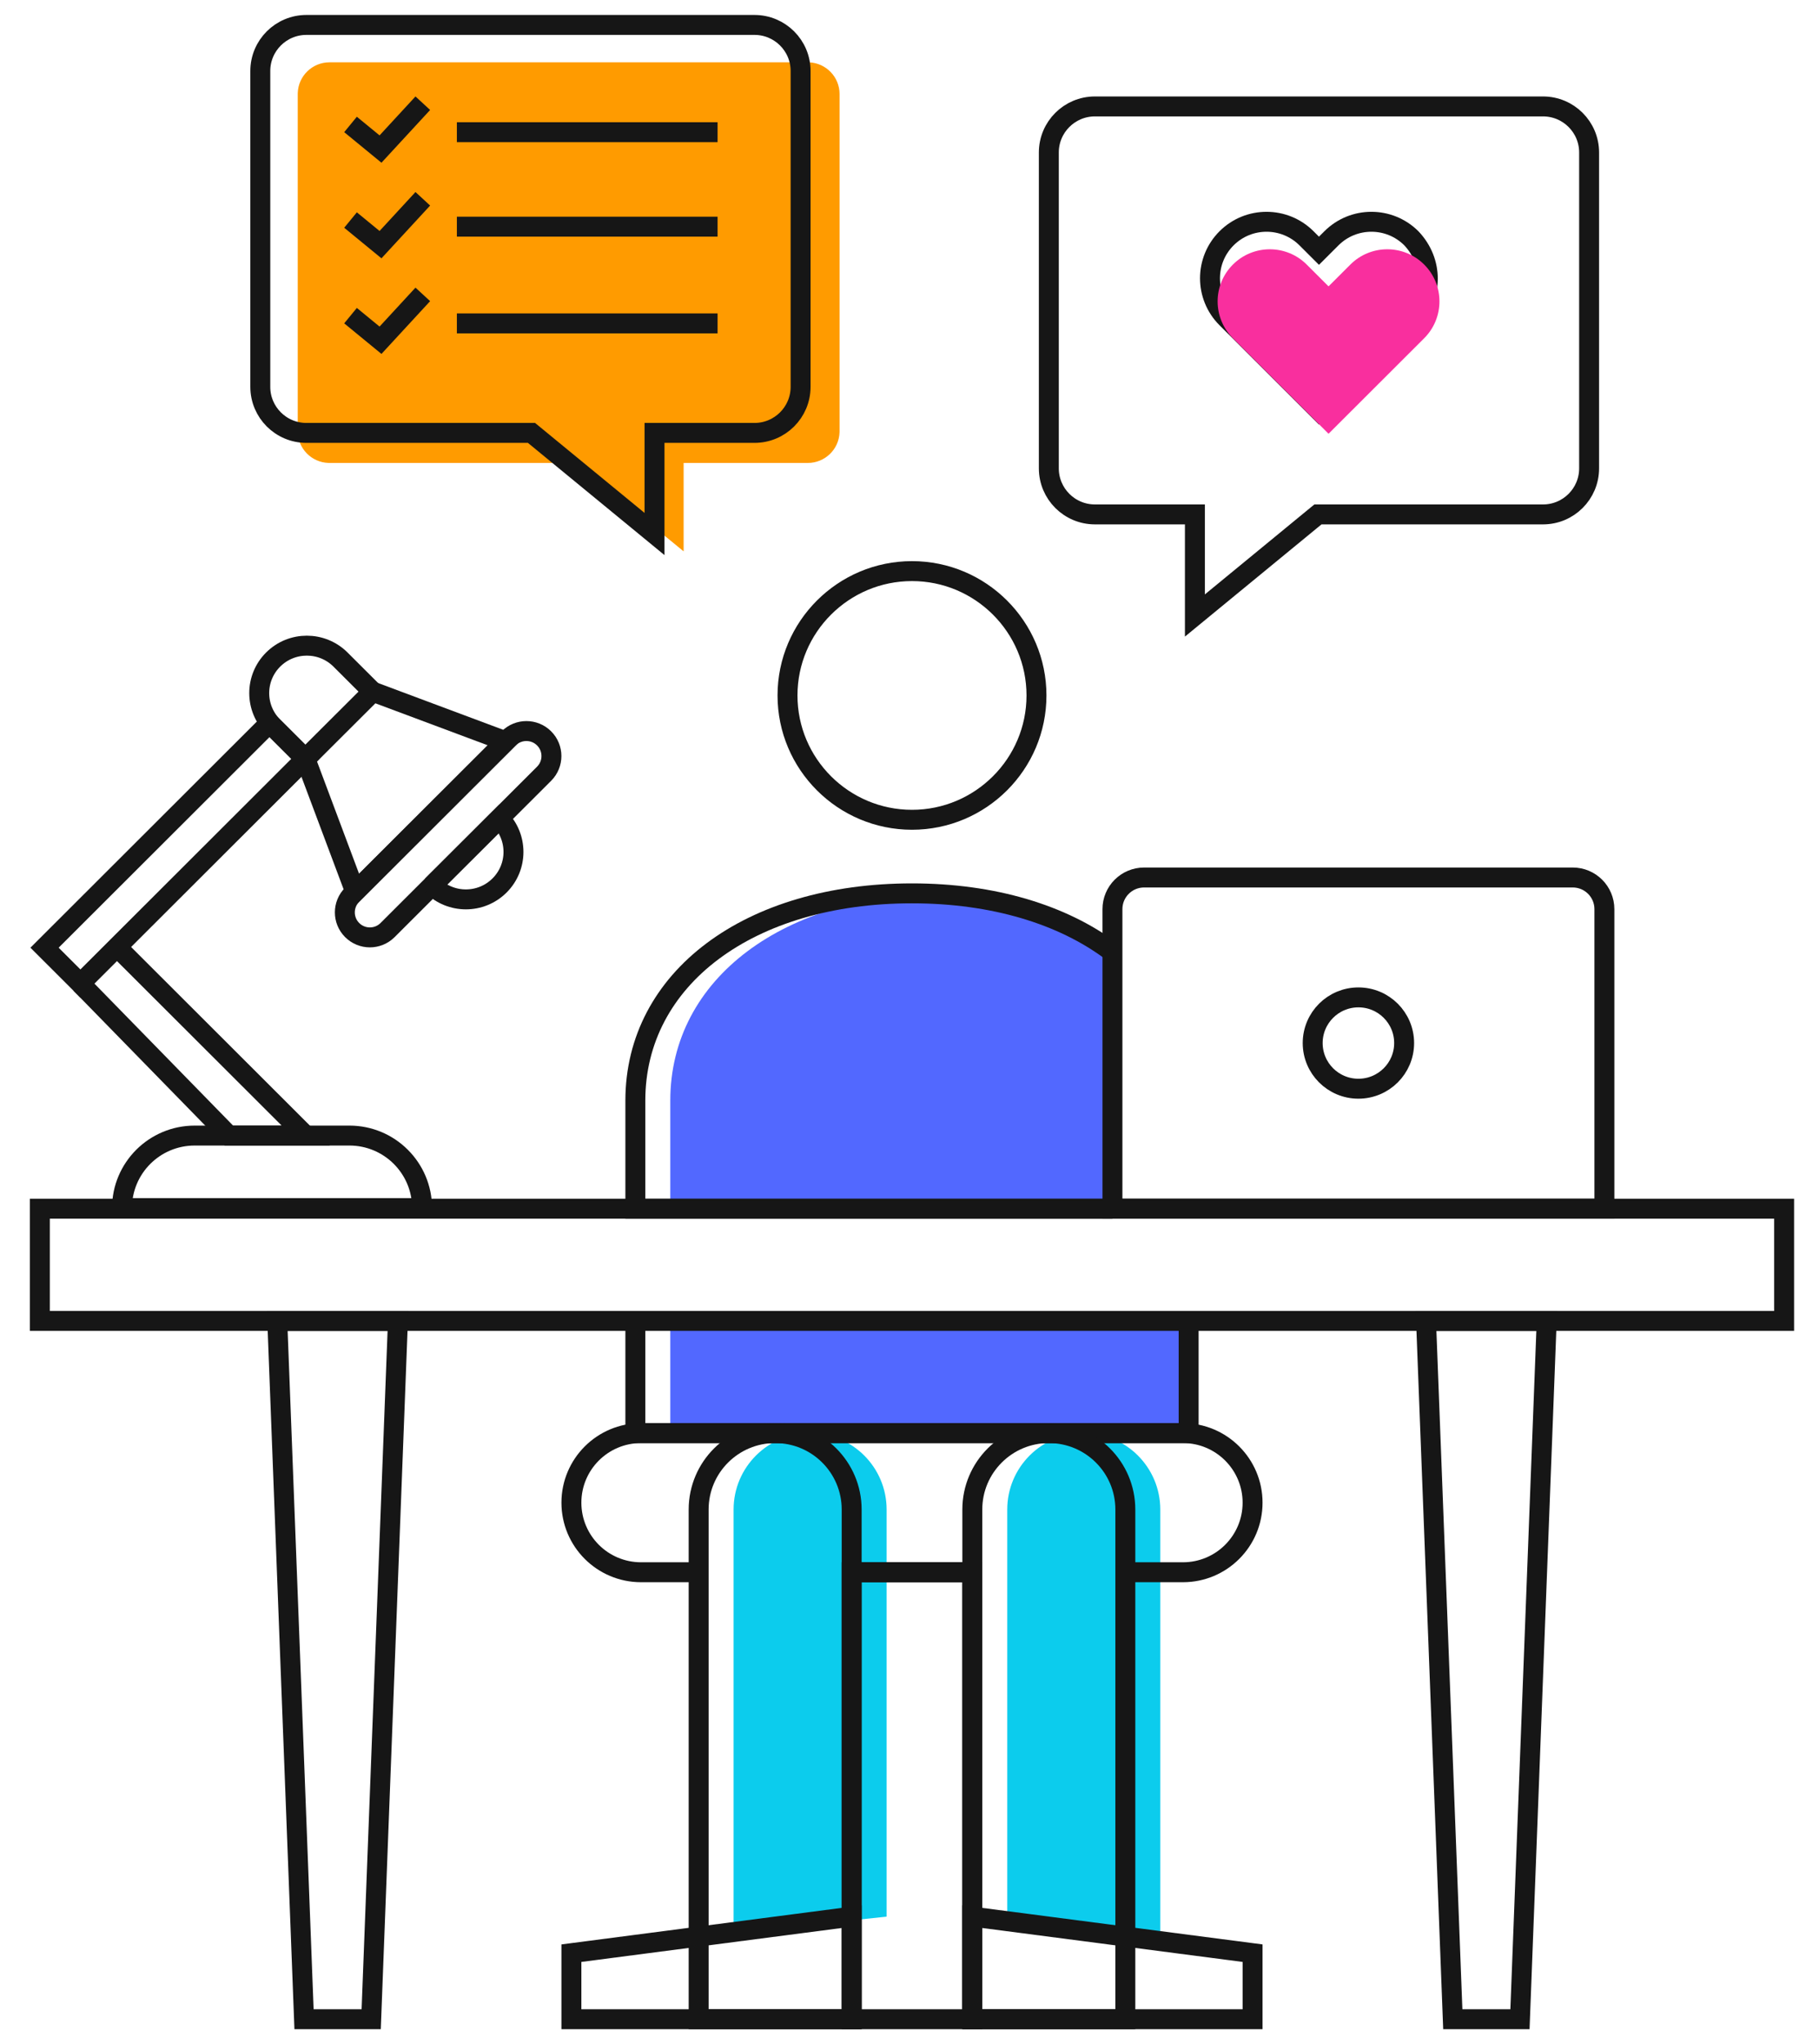 <svg xmlns="http://www.w3.org/2000/svg" width="365" height="410" viewBox="0 0 365 410">
  <g fill="none" fill-rule="evenodd" transform="translate(8 5)">
    <path fill="#0CCCED" d="M194.116 379.424L224.821 384.589 224.821 297.768C224.821 289.302 217.947 282.44 209.469 282.44 200.989 282.44 194.116 289.302 194.116 297.768L194.116 379.424zM139.202 382.675L169.907 379.424 169.907 297.768C169.907 289.302 163.033 282.44 154.555 282.44 146.076 282.44 139.202 289.302 139.202 297.768L139.202 382.675z"/>
    <polygon fill="#5268FF" points="230.512 259.936 230.512 281.065 126.501 282.441 126.501 259.935"/>
    <path fill="#5268FF" d="M215.224,237.212 L182.012,237.431 L126.5,237.431 L126.5,215.745 C126.5,191.27 149.329,174.181 182.012,174.181 C198.353,174.181 205.43,177.986 215.224,185.319 L215.224,237.212 Z"/>
    <g stroke="#161616" stroke-width="4" transform="translate(.937 124.5)">
      <polygon points="62.331 49.355 52.347 22.72 65.858 9.23 92.538 19.197"/>
      <path d="M45.875 2.788L45.875 2.788C49.606-.929 55.654-.929 59.386 2.788L65.852 9.237 52.347 22.698 45.878 16.251C42.147 12.533 42.146 6.506 45.875 2.788zM100.243 25.689L68.832 57.047C66.871 59.005 63.691 59.005 61.729 57.047 59.768 55.088 59.768 51.913 61.729 49.956L93.14 18.597C95.101 16.638 98.282 16.638 100.243 18.597 102.204 20.555 102.204 23.731 100.243 25.689z"/>
      <path d="M91.301,48.103 L91.301,48.103 C87.571,51.82 81.522,51.82 77.791,48.103 L77.787,48.107 L91.294,34.644 L91.298,34.64 C95.029,38.358 95.03,44.385 91.301,48.103 Z"/>
      <polygon points="52.346 22.698 7.199 67.769 0 60.581 45.146 15.51"/>
      <polyline points="14.618 60.523 52.42 98.263 36.995 98.263 7.199 67.769"/>
      <path d="M75.757,112.818 L15.545,112.818 C15.545,104.78 22.073,98.263 30.125,98.263 L61.178,98.263 C69.229,98.263 75.757,104.78 75.757,112.818 Z"/>
    </g>
    <path fill="#FF9B00" fill-rule="nonzero" d="M154.092,7.5 L58.119,7.5 C54.675,7.5 51.869,10.227 51.749,13.635 L51.745,13.863 L51.745,81.491 C51.745,84.929 54.476,87.73 57.89,87.85 L58.119,87.854 L107.586,87.854 L129.177,105.588 L129.176,87.854 L154.092,87.854 C157.536,87.854 160.342,85.128 160.462,81.719 L160.466,81.491 L160.466,13.863 C160.466,10.426 157.735,7.624 154.321,7.504 L154.092,7.5 Z"/>
    <g transform="translate(202.458 16.347)">
      <path stroke="#161616" stroke-linecap="round" stroke-width="4" d="M64.727,23.135 C67.631,23.135 70.534,24.241 72.749,26.452 C74.979,28.814 76.046,31.7 76.046,34.54 C76.046,37.436 74.938,40.291 72.749,42.477 L72.749,42.477 L54.207,60.988 L35.665,42.477 C33.448,40.264 32.34,37.364 32.34,34.464 C32.34,31.564 33.448,28.664 35.664,26.452 C37.879,24.241 40.782,23.135 43.686,23.135 C46.589,23.135 49.493,24.241 51.707,26.452 L51.707,26.452 L54.207,28.947 L56.706,26.452 C58.921,24.241 61.824,23.135 64.727,23.135 Z"/>
      <path fill="#F92F9E" d="M75.316,31.715 C71.227,27.632 64.598,27.632 60.509,31.715 L56.127,36.09 L51.743,31.715 C47.655,27.632 41.025,27.632 36.937,31.715 C32.848,35.795 32.848,42.413 36.937,46.496 L56.127,65.653 L75.316,46.496 C79.403,42.413 79.403,35.795 75.316,31.715 Z" style="mix-blend-mode:multiply"/>
      <path stroke="#161616" stroke-linecap="round" stroke-width="4" d="M99.16,1.42108547e-13 L9.254,1.42108547e-13 C4.143,1.42108547e-13 -1.42345508e-14,4.136 -1.42345508e-14,9.24 L-1.42345508e-14,72.591 C-1.42345508e-14,77.693 4.143,81.83 9.254,81.83 L29.31,81.83 L29.31,102.107 L53.996,81.83 L99.16,81.83 C104.27,81.83 108.413,77.693 108.413,72.591 L108.413,9.24 C108.413,4.136 104.27,1.42108547e-13 99.16,1.42108547e-13 Z"/>
    </g>
    <polygon stroke="#161616" stroke-width="4" points="0 259.936 350 259.936 350 237.431 0 237.431"/>
    <polygon stroke="#161616" stroke-width="4" points="302.36 259.935 296.995 400 283.516 400 278.152 259.935"/>
    <polyline stroke="#161616" stroke-width="4" points="230.512 259.935 230.512 282.441 119.489 282.441 119.489 259.935"/>
    <path stroke="#161616" stroke-width="4" d="M217.81,310.348 L229.367,310.348 C237.085,310.348 243.342,304.101 243.342,296.394 C243.342,288.688 237.085,282.441 229.367,282.441 L120.634,282.441 C112.915,282.441 106.658,288.688 106.658,296.394 C106.658,304.101 112.915,310.348 120.634,310.348 L132.19,310.348"/>
    <line x1="162.896" x2="187.103" y1="310.348" y2="310.348" stroke="#161616" stroke-width="4"/>
    <polygon stroke="#161616" stroke-width="4" points="162.895 399.999 187.103 399.999 187.103 310.347 162.895 310.347"/>
    <polygon stroke="#161616" stroke-width="4" points="71.849 259.935 66.484 400 53.005 400 47.641 259.935"/>
    <path stroke="#161616" stroke-width="4" d="M175 109.548C188.777 109.548 199.98 120.734 199.98 134.488 199.98 148.242 188.777 159.425 175 159.425 161.224 159.425 150.021 148.242 150.021 134.488 150.021 120.734 161.224 109.548 175 109.548zM215.224 237.431L175 237.431 119.489 237.431 119.489 215.745C119.489 191.27 142.317 174.181 175 174.181 191.341 174.181 205.22 178.453 215.013 185.785M187.104 399.999L217.809 399.999 217.809 297.768C217.809 289.302 210.936 282.44 202.457 282.44 193.977 282.44 187.104 289.302 187.104 297.768L187.104 399.999zM132.19 399.999L162.895 399.999 162.895 297.768C162.895 289.302 156.022 282.44 147.543 282.44 139.065 282.44 132.19 289.302 132.19 297.768L132.19 399.999z"/>
    <polygon stroke="#161616" stroke-width="4" points="243.342 386.751 243.342 400 187.103 400 187.103 379.424"/>
    <polygon stroke="#161616" stroke-width="4" points="106.657 386.751 106.657 400 162.896 400 162.896 379.424"/>
    <g stroke="#161616" stroke-width="4" transform="translate(215.223 171)">
      <path d="M98.713,66.413 L0,66.413 L0,6.345 C0,2.841 2.846,4.26325641e-14 6.356,4.26325641e-14 L92.356,4.26325641e-14 C95.867,4.26325641e-14 98.713,2.841 98.713,6.345 L98.713,66.413 Z"/>
      <path stroke-linecap="round" d="M58.53,33.207 C58.53,38.264 54.423,42.365 49.356,42.365 C44.29,42.365 40.181,38.264 40.181,33.207 C40.181,28.148 44.29,24.048 49.356,24.048 C54.423,24.048 58.53,28.148 58.53,33.207 Z"/>
    </g>
    <path stroke="#161616" stroke-linecap="round" stroke-width="4" d="M53.487,1.3500312e-13 L143.392,1.3500312e-13 C148.504,1.3500312e-13 152.647,4.138 152.647,9.24 L152.647,72.591 C152.647,77.693 148.504,81.83 143.392,81.83 L123.336,81.83 L123.336,102.107 L98.649,81.83 L53.487,81.83 C48.375,81.83 44.232,77.693 44.232,72.591 L44.232,9.24 C44.232,4.138 48.375,1.3500312e-13 53.487,1.3500312e-13 Z"/>
    <polyline stroke="#161616" stroke-width="4" points="62.336 19.961 68.353 24.897 76.839 15.701"/>
    <polyline stroke="#161616" stroke-width="4" points="62.336 39.135 68.353 44.071 76.839 34.873"/>
    <line x1="83.676" x2="135.989" y1="21.517" y2="21.517" stroke="#161616" stroke-width="4"/>
    <line x1="83.676" x2="135.989" y1="40.462" y2="40.462" stroke="#161616" stroke-width="4"/>
    <line x1="83.676" x2="135.989" y1="59.864" y2="59.864" stroke="#161616" stroke-width="4"/>
    <polyline stroke="#161616" stroke-width="4" points="62.336 58.308 68.353 63.244 76.839 54.046"/>
  </g>
</svg>
